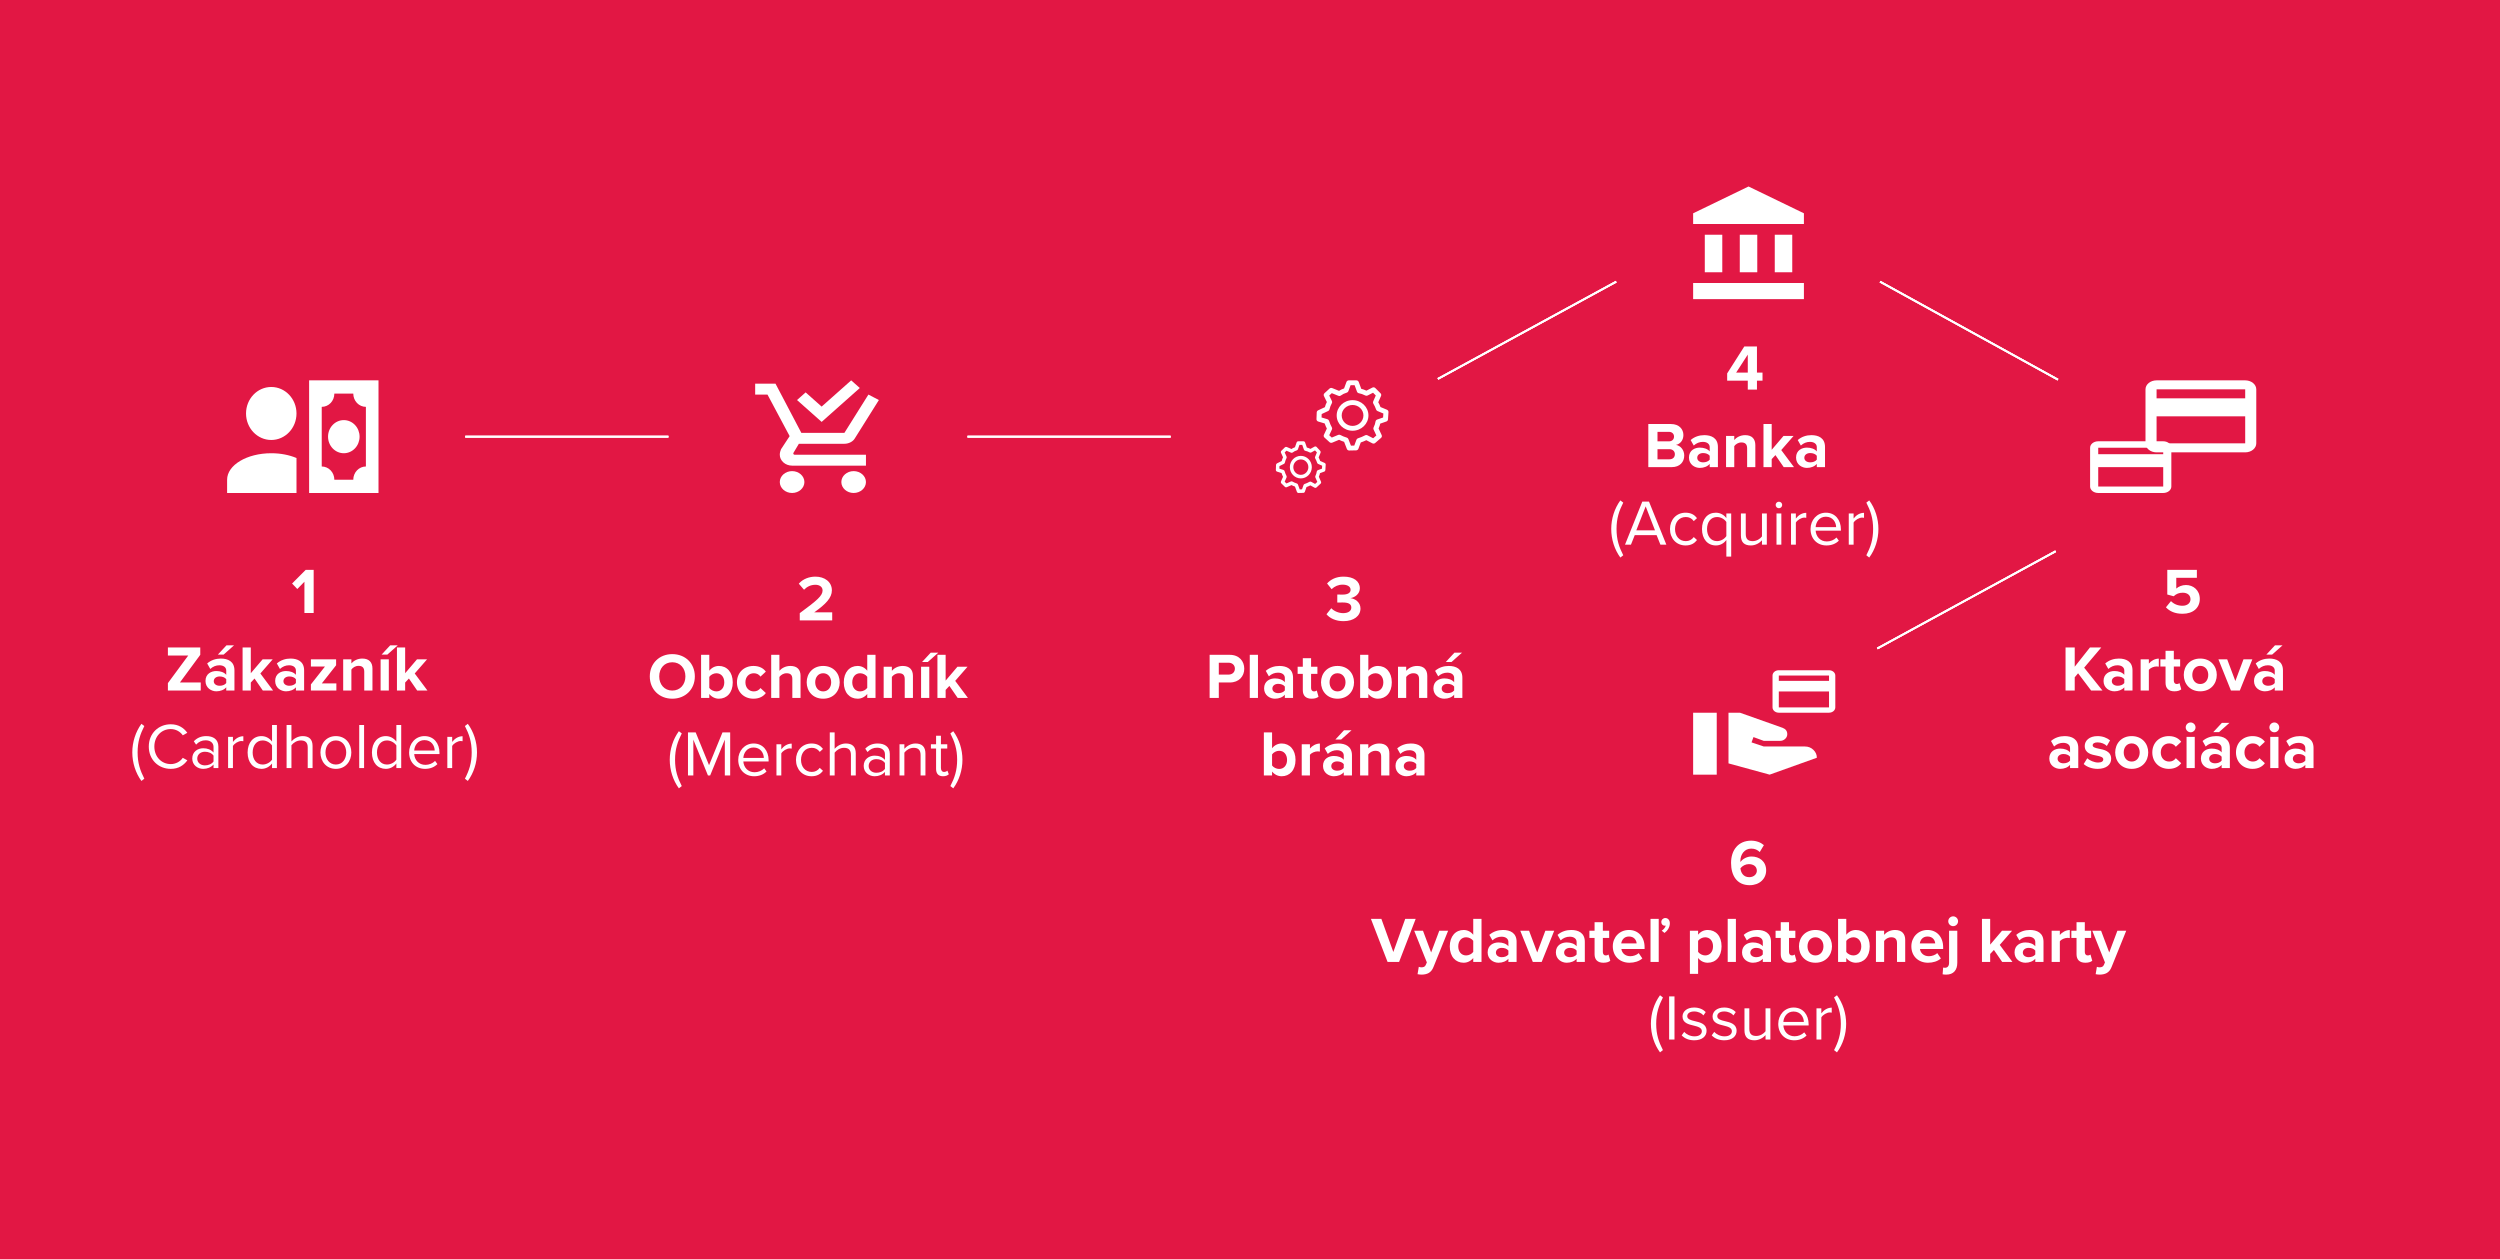 <svg width="1354" height="682" viewBox="0 0 1354 682" fill="none" xmlns="http://www.w3.org/2000/svg">
<rect width="1354" height="682" fill="#F5F5F5"/>
<rect width="1354" height="682" fill="#E21744"/>
<path d="M169.88 332V308.655H165.54L158.19 316.04L161.025 319.015L164.875 315.06V332H169.88ZM108.713 374V369.625H97.443L108.468 354.645V350.655H90.933V355.03H101.958L90.933 369.975V374H108.713ZM126.766 349.5H122.671L117.981 354.54H121.096L126.766 349.5ZM126.976 374V363.08C126.976 358.215 123.441 356.675 119.591 356.675C116.931 356.675 114.271 357.515 112.206 359.335L113.886 362.31C115.321 360.98 117.001 360.315 118.821 360.315C121.061 360.315 122.531 361.435 122.531 363.15V365.495C121.411 364.13 119.416 363.43 117.176 363.43C114.481 363.43 111.296 364.865 111.296 368.82C111.296 372.6 114.481 374.42 117.176 374.42C119.381 374.42 121.376 373.615 122.531 372.25V374H126.976ZM122.531 369.94C121.796 370.92 120.396 371.41 118.961 371.41C117.211 371.41 115.776 370.5 115.776 368.925C115.776 367.315 117.211 366.37 118.961 366.37C120.396 366.37 121.796 366.86 122.531 367.84V369.94ZM147.905 374L141.01 364.76L147.695 357.095H142.235L135.83 364.62V350.655H131.385V374H135.83V369.66L137.86 367.49L142.34 374H147.905ZM164.71 374V363.08C164.71 358.215 161.175 356.675 157.325 356.675C154.665 356.675 152.005 357.515 149.94 359.335L151.62 362.31C153.055 360.98 154.735 360.315 156.555 360.315C158.795 360.315 160.265 361.435 160.265 363.15V365.495C159.145 364.13 157.15 363.43 154.91 363.43C152.215 363.43 149.03 364.865 149.03 368.82C149.03 372.6 152.215 374.42 154.91 374.42C157.115 374.42 159.11 373.615 160.265 372.25V374H164.71ZM160.265 369.94C159.53 370.92 158.13 371.41 156.695 371.41C154.945 371.41 153.51 370.5 153.51 368.925C153.51 367.315 154.945 366.37 156.695 366.37C158.13 366.37 159.53 366.86 160.265 367.84V369.94ZM182.174 374V370.115H174.299L182.034 360.315V357.095H168.384V360.98H176.014L168.384 370.675V374H182.174ZM201.722 374V362.065C201.722 358.775 199.937 356.675 196.227 356.675C193.462 356.675 191.397 358.005 190.312 359.3V357.095H185.867V374H190.312V362.625C191.047 361.61 192.412 360.63 194.162 360.63C196.052 360.63 197.277 361.435 197.277 363.78V374H201.722ZM215.446 349.5H211.351L206.661 354.54H209.776L215.446 349.5ZM210.581 374V357.095H206.136V374H210.581ZM231.508 374L224.613 364.76L231.298 357.095H225.838L219.433 364.62V350.655H214.988V374H219.433V369.66L221.463 367.49L225.943 374H231.508ZM78.167 421.74C75.927 417.33 74.527 413.305 74.527 407.495C74.527 401.65 75.927 397.66 78.167 393.215L76.592 392.025C73.442 396.365 71.657 401.86 71.657 407.495C71.657 413.13 73.442 418.66 76.592 422.965L78.167 421.74ZM92.484 416.42C96.719 416.42 99.519 414.46 101.479 411.8L98.994 410.435C97.664 412.43 95.249 413.83 92.484 413.83C87.479 413.83 83.594 409.875 83.594 404.345C83.594 398.78 87.479 394.86 92.484 394.86C95.249 394.86 97.664 396.295 98.994 398.255L101.444 396.89C99.589 394.265 96.719 392.27 92.484 392.27C85.869 392.27 80.584 397.17 80.584 404.345C80.584 411.52 85.869 416.42 92.484 416.42ZM118.271 416V404.38C118.271 400.285 115.296 398.675 111.726 398.675C108.961 398.675 106.791 399.585 104.971 401.475L106.196 403.295C107.701 401.685 109.346 400.95 111.376 400.95C113.826 400.95 115.646 402.245 115.646 404.52V407.565C114.281 405.99 112.356 405.255 110.046 405.255C107.176 405.255 104.131 407.04 104.131 410.82C104.131 414.495 107.176 416.42 110.046 416.42C112.321 416.42 114.246 415.615 115.646 414.075V416H118.271ZM115.646 412.43C114.631 413.83 112.846 414.53 110.991 414.53C108.541 414.53 106.826 412.99 106.826 410.855C106.826 408.685 108.541 407.145 110.991 407.145C112.846 407.145 114.631 407.845 115.646 409.245V412.43ZM126.158 416V404.03C126.928 402.665 129.133 401.335 130.743 401.335C131.163 401.335 131.478 401.37 131.793 401.44V398.745C129.483 398.745 127.523 400.04 126.158 401.825V399.095H123.533V416H126.158ZM149.961 416V392.655H147.336V401.65C145.971 399.795 143.906 398.675 141.631 398.675C137.186 398.675 134.106 402.175 134.106 407.565C134.106 413.06 137.221 416.42 141.631 416.42C144.011 416.42 146.076 415.195 147.336 413.48V416H149.961ZM147.336 411.415C146.391 412.885 144.361 414.075 142.261 414.075C138.866 414.075 136.836 411.31 136.836 407.565C136.836 403.82 138.866 401.02 142.261 401.02C144.361 401.02 146.391 402.28 147.336 403.75V411.415ZM169.288 416V404.065C169.288 400.39 167.433 398.675 163.898 398.675C161.343 398.675 159.033 400.145 157.843 401.545V392.655H155.218V416H157.843V403.645C158.858 402.28 160.818 401.02 162.848 401.02C165.123 401.02 166.663 401.895 166.663 404.87V416H169.288ZM181.914 416.42C187.059 416.42 190.279 412.43 190.279 407.53C190.279 402.63 187.059 398.675 181.914 398.675C176.769 398.675 173.549 402.63 173.549 407.53C173.549 412.43 176.769 416.42 181.914 416.42ZM181.914 414.075C178.309 414.075 176.279 410.995 176.279 407.53C176.279 404.1 178.309 401.02 181.914 401.02C185.519 401.02 187.514 404.1 187.514 407.53C187.514 410.995 185.519 414.075 181.914 414.075ZM197.184 416V392.655H194.559V416H197.184ZM217.295 416V392.655H214.67V401.65C213.305 399.795 211.24 398.675 208.965 398.675C204.52 398.675 201.44 402.175 201.44 407.565C201.44 413.06 204.555 416.42 208.965 416.42C211.345 416.42 213.41 415.195 214.67 413.48V416H217.295ZM214.67 411.415C213.725 412.885 211.695 414.075 209.595 414.075C206.2 414.075 204.17 411.31 204.17 407.565C204.17 403.82 206.2 401.02 209.595 401.02C211.695 401.02 213.725 402.28 214.67 403.75V411.415ZM221.572 407.53C221.572 412.815 225.177 416.42 230.182 416.42C232.947 416.42 235.222 415.51 236.902 413.83L235.642 412.115C234.312 413.48 232.352 414.25 230.427 414.25C226.787 414.25 224.547 411.59 224.337 408.405H238.022V407.74C238.022 402.665 235.012 398.675 229.902 398.675C225.072 398.675 221.572 402.63 221.572 407.53ZM229.867 400.845C233.717 400.845 235.397 403.96 235.432 406.48H224.337C224.477 403.89 226.262 400.845 229.867 400.845ZM244.898 416V404.03C245.668 402.665 247.873 401.335 249.483 401.335C249.903 401.335 250.218 401.37 250.533 401.44V398.745C248.223 398.745 246.263 400.04 244.898 401.825V399.095H242.273V416H244.898ZM255.471 407.495C255.471 413.305 254.071 417.33 251.796 421.74L253.371 422.965C256.556 418.66 258.341 413.13 258.341 407.495C258.341 401.86 256.556 396.365 253.371 392.025L251.796 393.215C254.071 397.66 255.471 401.65 255.471 407.495Z" fill="white"/>
<path d="M450.722 336V331.625H440.992C447.257 327.215 450.547 323.75 450.547 319.76C450.547 315.105 446.592 312.305 441.622 312.305C438.367 312.305 434.902 313.495 432.627 316.12L435.462 319.41C437.037 317.765 439.067 316.715 441.692 316.715C443.652 316.715 445.507 317.73 445.507 319.76C445.507 322.63 442.707 325.045 433.152 332.08V336H450.722ZM351.93 366.345C351.93 373.38 357.075 378.42 364.11 378.42C371.18 378.42 376.325 373.38 376.325 366.345C376.325 359.31 371.18 354.27 364.11 354.27C357.075 354.27 351.93 359.31 351.93 366.345ZM371.215 366.345C371.215 370.685 368.415 374.01 364.11 374.01C359.805 374.01 357.04 370.685 357.04 366.345C357.04 361.97 359.805 358.68 364.11 358.68C368.415 358.68 371.215 361.97 371.215 366.345ZM384.153 378V375.865C385.483 377.51 387.338 378.42 389.368 378.42C393.638 378.42 396.858 375.2 396.858 369.565C396.858 364.035 393.673 360.675 389.368 360.675C387.373 360.675 385.483 361.55 384.153 363.265V354.655H379.708V378H384.153ZM384.153 366.59C384.888 365.47 386.533 364.63 387.968 364.63C390.558 364.63 392.273 366.625 392.273 369.565C392.273 372.505 390.558 374.465 387.968 374.465C386.533 374.465 384.888 373.66 384.153 372.575V366.59ZM399.131 369.53C399.131 374.745 402.876 378.42 408.091 378.42C411.556 378.42 413.656 376.915 414.776 375.34L411.871 372.645C411.066 373.765 409.841 374.465 408.301 374.465C405.606 374.465 403.716 372.47 403.716 369.53C403.716 366.59 405.606 364.63 408.301 364.63C409.841 364.63 411.066 365.295 411.871 366.45L414.776 363.755C413.656 362.18 411.556 360.675 408.091 360.675C402.876 360.675 399.131 364.35 399.131 369.53ZM433.572 378V365.995C433.572 362.705 431.787 360.675 428.077 360.675C425.312 360.675 423.212 362.005 422.127 363.3V354.655H417.682V378H422.127V366.625C422.897 365.61 424.262 364.63 425.977 364.63C427.902 364.63 429.127 365.365 429.127 367.71V378H433.572ZM445.824 378.42C451.424 378.42 454.784 374.36 454.784 369.53C454.784 364.735 451.424 360.675 445.824 360.675C440.259 360.675 436.899 364.735 436.899 369.53C436.899 374.36 440.259 378.42 445.824 378.42ZM445.824 374.465C443.059 374.465 441.519 372.19 441.519 369.53C441.519 366.905 443.059 364.63 445.824 364.63C448.589 364.63 450.164 366.905 450.164 369.53C450.164 372.19 448.589 374.465 445.824 374.465ZM474.182 378V354.655H469.702V363.265C468.372 361.55 466.482 360.675 464.487 360.675C460.182 360.675 456.997 364.035 456.997 369.565C456.997 375.2 460.217 378.42 464.487 378.42C466.517 378.42 468.372 377.51 469.702 375.865V378H474.182ZM469.702 372.54C468.932 373.66 467.357 374.465 465.852 374.465C463.332 374.465 461.582 372.47 461.582 369.565C461.582 366.625 463.332 364.63 465.852 364.63C467.357 364.63 468.932 365.435 469.702 366.555V372.54ZM494.445 378V366.065C494.445 362.775 492.66 360.675 488.95 360.675C486.185 360.675 484.12 362.005 483.035 363.3V361.095H478.59V378H483.035V366.625C483.77 365.61 485.135 364.63 486.885 364.63C488.775 364.63 490 365.435 490 367.78V378H494.445ZM508.168 353.5H504.073L499.383 358.54H502.498L508.168 353.5ZM503.303 378V361.095H498.858V378H503.303ZM524.231 378L517.336 368.76L524.021 361.095H518.561L512.156 368.62V354.655H507.711V378H512.156V373.66L514.186 371.49L518.666 378H524.231ZM369.249 425.74C367.009 421.33 365.609 417.305 365.609 411.495C365.609 405.65 367.009 401.66 369.249 397.215L367.674 396.025C364.524 400.365 362.739 405.86 362.739 411.495C362.739 417.13 364.524 422.66 367.674 426.965L369.249 425.74ZM395.466 420V396.655H391.301L384.021 414.435L376.776 396.655H372.611V420H375.516V400.575L383.426 420H384.616L392.561 400.575V420H395.466ZM399.827 411.53C399.827 416.815 403.432 420.42 408.437 420.42C411.202 420.42 413.477 419.51 415.157 417.83L413.897 416.115C412.567 417.48 410.607 418.25 408.682 418.25C405.042 418.25 402.802 415.59 402.592 412.405H416.277V411.74C416.277 406.665 413.267 402.675 408.157 402.675C403.327 402.675 399.827 406.63 399.827 411.53ZM408.122 404.845C411.972 404.845 413.652 407.96 413.687 410.48H402.592C402.732 407.89 404.517 404.845 408.122 404.845ZM423.153 420V408.03C423.923 406.665 426.128 405.335 427.738 405.335C428.158 405.335 428.473 405.37 428.788 405.44V402.745C426.478 402.745 424.518 404.04 423.153 405.825V403.095H420.528V420H423.153ZM431.101 411.53C431.101 416.57 434.496 420.42 439.536 420.42C442.616 420.42 444.436 419.16 445.731 417.48L443.981 415.87C442.861 417.375 441.426 418.075 439.676 418.075C436.071 418.075 433.831 415.275 433.831 411.53C433.831 407.785 436.071 405.02 439.676 405.02C441.426 405.02 442.861 405.685 443.981 407.225L445.731 405.615C444.436 403.935 442.616 402.675 439.536 402.675C434.496 402.675 431.101 406.525 431.101 411.53ZM463.48 420V408.065C463.48 404.39 461.625 402.675 458.09 402.675C455.535 402.675 453.225 404.145 452.035 405.545V396.655H449.41V420H452.035V407.645C453.05 406.28 455.01 405.02 457.04 405.02C459.315 405.02 460.855 405.895 460.855 408.87V420H463.48ZM481.917 420V408.38C481.917 404.285 478.942 402.675 475.372 402.675C472.607 402.675 470.437 403.585 468.617 405.475L469.842 407.295C471.347 405.685 472.992 404.95 475.022 404.95C477.472 404.95 479.292 406.245 479.292 408.52V411.565C477.927 409.99 476.002 409.255 473.692 409.255C470.822 409.255 467.777 411.04 467.777 414.82C467.777 418.495 470.822 420.42 473.692 420.42C475.967 420.42 477.892 419.615 479.292 418.075V420H481.917ZM479.292 416.43C478.277 417.83 476.492 418.53 474.637 418.53C472.187 418.53 470.472 416.99 470.472 414.855C470.472 412.685 472.187 411.145 474.637 411.145C476.492 411.145 478.277 411.845 479.292 413.245V416.43ZM501.214 420V408.135C501.214 404.46 499.359 402.675 495.824 402.675C493.304 402.675 490.994 404.145 489.804 405.545V403.095H487.179V420H489.804V407.645C490.784 406.28 492.744 405.02 494.809 405.02C497.084 405.02 498.589 405.965 498.589 408.94V420H501.214ZM510.726 420.42C512.266 420.42 513.211 419.965 513.876 419.335L513.106 417.375C512.756 417.76 512.056 418.075 511.321 418.075C510.166 418.075 509.606 417.165 509.606 415.905V405.405H513.036V403.095H509.606V398.475H506.981V403.095H504.181V405.405H506.981V416.465C506.981 418.985 508.241 420.42 510.726 420.42ZM518.389 411.495C518.389 417.305 516.989 421.33 514.714 425.74L516.289 426.965C519.474 422.66 521.259 417.13 521.259 411.495C521.259 405.86 519.474 400.365 516.289 396.025L514.714 397.215C516.989 401.66 518.389 405.65 518.389 411.495Z" fill="white"/>
<path d="M718.429 332.675C720.144 334.775 723.329 336.42 727.634 336.42C733.234 336.42 736.839 333.585 736.839 329.56C736.839 326.06 733.759 324.205 731.379 323.96C733.969 323.505 736.489 321.58 736.489 318.64C736.489 314.755 733.129 312.305 727.669 312.305C723.574 312.305 720.634 313.88 718.744 316.015L721.194 319.095C722.839 317.52 724.869 316.645 727.144 316.645C729.594 316.645 731.484 317.59 731.484 319.445C731.484 321.195 729.769 322.035 727.179 322.035C726.269 322.035 724.694 322.035 724.274 322V326.34C724.624 326.305 726.199 326.305 727.179 326.305C730.434 326.305 731.869 327.18 731.869 329.07C731.869 330.855 730.294 332.08 727.459 332.08C725.184 332.08 722.629 331.1 721.019 329.42L718.429 332.675ZM660.102 378V369.635H666.052C671.092 369.635 673.892 366.24 673.892 362.18C673.892 358.085 671.127 354.655 666.052 354.655H655.132V378H660.102ZM668.817 362.145C668.817 364.105 667.347 365.365 665.387 365.365H660.102V358.925H665.387C667.347 358.925 668.817 360.22 668.817 362.145ZM681.313 378V354.655H676.868V378H681.313ZM700.315 378V367.08C700.315 362.215 696.78 360.675 692.93 360.675C690.27 360.675 687.61 361.515 685.545 363.335L687.225 366.31C688.66 364.98 690.34 364.315 692.16 364.315C694.4 364.315 695.87 365.435 695.87 367.15V369.495C694.75 368.13 692.755 367.43 690.515 367.43C687.82 367.43 684.635 368.865 684.635 372.82C684.635 376.6 687.82 378.42 690.515 378.42C692.72 378.42 694.715 377.615 695.87 376.25V378H700.315ZM695.87 373.94C695.135 374.92 693.735 375.41 692.3 375.41C690.55 375.41 689.115 374.5 689.115 372.925C689.115 371.315 690.55 370.37 692.3 370.37C693.735 370.37 695.135 370.86 695.87 371.84V373.94ZM710.394 378.42C712.249 378.42 713.439 377.93 714.104 377.335L713.159 373.975C712.914 374.22 712.284 374.465 711.619 374.465C710.639 374.465 710.079 373.66 710.079 372.61V364.98H713.509V361.095H710.079V356.475H705.599V361.095H702.799V364.98H705.599V373.8C705.599 376.81 707.279 378.42 710.394 378.42ZM724.39 378.42C729.99 378.42 733.35 374.36 733.35 369.53C733.35 364.735 729.99 360.675 724.39 360.675C718.825 360.675 715.465 364.735 715.465 369.53C715.465 374.36 718.825 378.42 724.39 378.42ZM724.39 374.465C721.625 374.465 720.085 372.19 720.085 369.53C720.085 366.905 721.625 364.63 724.39 364.63C727.155 364.63 728.73 366.905 728.73 369.53C728.73 372.19 727.155 374.465 724.39 374.465ZM741.093 378V375.865C742.423 377.51 744.278 378.42 746.308 378.42C750.578 378.42 753.798 375.2 753.798 369.565C753.798 364.035 750.613 360.675 746.308 360.675C744.313 360.675 742.423 361.55 741.093 363.265V354.655H736.648V378H741.093ZM741.093 366.59C741.828 365.47 743.473 364.63 744.908 364.63C747.498 364.63 749.213 366.625 749.213 369.565C749.213 372.505 747.498 374.465 744.908 374.465C743.473 374.465 741.828 373.66 741.093 372.575V366.59ZM773.011 378V366.065C773.011 362.775 771.226 360.675 767.516 360.675C764.751 360.675 762.686 362.005 761.601 363.3V361.095H757.156V378H761.601V366.625C762.336 365.61 763.701 364.63 765.451 364.63C767.341 364.63 768.566 365.435 768.566 367.78V378H773.011ZM791.809 353.5H787.714L783.024 358.54H786.139L791.809 353.5ZM792.019 378V367.08C792.019 362.215 788.484 360.675 784.634 360.675C781.974 360.675 779.314 361.515 777.249 363.335L778.929 366.31C780.364 364.98 782.044 364.315 783.864 364.315C786.104 364.315 787.574 365.435 787.574 367.15V369.495C786.454 368.13 784.459 367.43 782.219 367.43C779.524 367.43 776.339 368.865 776.339 372.82C776.339 376.6 779.524 378.42 782.219 378.42C784.424 378.42 786.419 377.615 787.574 376.25V378H792.019ZM787.574 373.94C786.839 374.92 785.439 375.41 784.004 375.41C782.254 375.41 780.819 374.5 780.819 372.925C780.819 371.315 782.254 370.37 784.004 370.37C785.439 370.37 786.839 370.86 787.574 371.84V373.94ZM688.952 420V417.865C690.282 419.51 692.137 420.42 694.167 420.42C698.437 420.42 701.657 417.2 701.657 411.565C701.657 406.035 698.472 402.675 694.167 402.675C692.172 402.675 690.282 403.55 688.952 405.265V396.655H684.507V420H688.952ZM688.952 408.59C689.687 407.47 691.332 406.63 692.767 406.63C695.357 406.63 697.072 408.625 697.072 411.565C697.072 414.505 695.357 416.465 692.767 416.465C691.332 416.465 689.687 415.66 688.952 414.575V408.59ZM709.46 420V408.835C710.195 407.75 712.155 406.945 713.625 406.945C714.115 406.945 714.535 406.98 714.85 407.05V402.71C712.75 402.71 710.65 403.9 709.46 405.405V403.095H705.015V420H709.46ZM732.012 395.5H727.917L723.227 400.54H726.342L732.012 395.5ZM732.222 420V409.08C732.222 404.215 728.687 402.675 724.837 402.675C722.177 402.675 719.517 403.515 717.452 405.335L719.132 408.31C720.567 406.98 722.247 406.315 724.067 406.315C726.307 406.315 727.777 407.435 727.777 409.15V411.495C726.657 410.13 724.662 409.43 722.422 409.43C719.727 409.43 716.542 410.865 716.542 414.82C716.542 418.6 719.727 420.42 722.422 420.42C724.627 420.42 726.622 419.615 727.777 418.25V420H732.222ZM727.777 415.94C727.042 416.92 725.642 417.41 724.207 417.41C722.457 417.41 721.022 416.5 721.022 414.925C721.022 413.315 722.457 412.37 724.207 412.37C725.642 412.37 727.042 412.86 727.777 413.84V415.94ZM752.486 420V408.065C752.486 404.775 750.701 402.675 746.991 402.675C744.226 402.675 742.161 404.005 741.076 405.3V403.095H736.631V420H741.076V408.625C741.811 407.61 743.176 406.63 744.926 406.63C746.816 406.63 748.041 407.435 748.041 409.78V420H752.486ZM771.494 420V409.08C771.494 404.215 767.959 402.675 764.109 402.675C761.449 402.675 758.789 403.515 756.724 405.335L758.404 408.31C759.839 406.98 761.519 406.315 763.339 406.315C765.579 406.315 767.049 407.435 767.049 409.15V411.495C765.929 410.13 763.934 409.43 761.694 409.43C758.999 409.43 755.814 410.865 755.814 414.82C755.814 418.6 758.999 420.42 761.694 420.42C763.899 420.42 765.894 419.615 767.049 418.25V420H771.494ZM767.049 415.94C766.314 416.92 764.914 417.41 763.479 417.41C761.729 417.41 760.294 416.5 760.294 414.925C760.294 413.315 761.729 412.37 763.479 412.37C764.914 412.37 766.314 412.86 767.049 413.84V415.94Z" fill="white"/>
<path d="M951.568 211V206.17H954.578V201.795H951.568V187.655H944.708L935.433 202.25V206.17H946.598V211H951.568ZM946.598 201.795H940.298L946.598 192.065V201.795ZM905.395 253C909.84 253 912.185 250.2 912.185 246.7C912.185 243.76 910.19 241.345 907.705 240.96C909.91 240.505 911.73 238.545 911.73 235.605C911.73 232.49 909.455 229.655 905.01 229.655H892.725V253H905.395ZM897.695 233.89H903.925C905.605 233.89 906.655 235.01 906.655 236.445C906.655 237.95 905.605 239.035 903.925 239.035H897.695V233.89ZM897.695 243.27H904.1C906.06 243.27 907.11 244.53 907.11 246C907.11 247.68 905.99 248.765 904.1 248.765H897.695V243.27ZM930.423 253V242.08C930.423 237.215 926.888 235.675 923.038 235.675C920.378 235.675 917.718 236.515 915.653 238.335L917.333 241.31C918.768 239.98 920.448 239.315 922.268 239.315C924.508 239.315 925.978 240.435 925.978 242.15V244.495C924.858 243.13 922.863 242.43 920.623 242.43C917.928 242.43 914.743 243.865 914.743 247.82C914.743 251.6 917.928 253.42 920.623 253.42C922.828 253.42 924.823 252.615 925.978 251.25V253H930.423ZM925.978 248.94C925.243 249.92 923.843 250.41 922.408 250.41C920.658 250.41 919.223 249.5 919.223 247.925C919.223 246.315 920.658 245.37 922.408 245.37C923.843 245.37 925.243 245.86 925.978 246.84V248.94ZM950.687 253V241.065C950.687 237.775 948.902 235.675 945.192 235.675C942.427 235.675 940.362 237.005 939.277 238.3V236.095H934.832V253H939.277V241.625C940.012 240.61 941.377 239.63 943.127 239.63C945.017 239.63 946.242 240.435 946.242 242.78V253H950.687ZM971.621 253L964.726 243.76L971.411 236.095H965.951L959.546 243.62V229.655H955.101V253H959.546V248.66L961.576 246.49L966.056 253H971.621ZM988.426 253V242.08C988.426 237.215 984.891 235.675 981.041 235.675C978.381 235.675 975.721 236.515 973.656 238.335L975.336 241.31C976.771 239.98 978.451 239.315 980.271 239.315C982.511 239.315 983.981 240.435 983.981 242.15V244.495C982.861 243.13 980.866 242.43 978.626 242.43C975.931 242.43 972.746 243.865 972.746 247.82C972.746 251.6 975.931 253.42 978.626 253.42C980.831 253.42 982.826 252.615 983.981 251.25V253H988.426ZM983.981 248.94C983.246 249.92 981.846 250.41 980.411 250.41C978.661 250.41 977.226 249.5 977.226 247.925C977.226 246.315 978.661 245.37 980.411 245.37C981.846 245.37 983.246 245.86 983.981 246.84V248.94ZM879.154 300.74C876.914 296.33 875.514 292.305 875.514 286.495C875.514 280.65 876.914 276.66 879.154 272.215L877.579 271.025C874.429 275.365 872.644 280.86 872.644 286.495C872.644 292.13 874.429 297.66 877.579 301.965L879.154 300.74ZM902.5 295L893.085 271.655H889.48L880.1 295H883.32L885.385 289.82H897.215L899.28 295H902.5ZM896.34 287.23H886.225L891.3 274.245L896.34 287.23ZM904.467 286.53C904.467 291.57 907.862 295.42 912.902 295.42C915.982 295.42 917.802 294.16 919.097 292.48L917.347 290.87C916.227 292.375 914.792 293.075 913.042 293.075C909.437 293.075 907.197 290.275 907.197 286.53C907.197 282.785 909.437 280.02 913.042 280.02C914.792 280.02 916.227 280.685 917.347 282.225L919.097 280.615C917.802 278.935 915.982 277.675 912.902 277.675C907.862 277.675 904.467 281.525 904.467 286.53ZM937.616 278.095H934.991V280.615C933.766 278.9 931.701 277.675 929.321 277.675C924.876 277.675 921.796 281.035 921.796 286.53C921.796 291.99 924.876 295.42 929.321 295.42C931.596 295.42 933.626 294.335 934.991 292.445V301.44H937.616V278.095ZM934.991 290.345C934.081 291.815 932.051 293.075 929.951 293.075C926.556 293.075 924.526 290.275 924.526 286.53C924.526 282.785 926.556 280.02 929.951 280.02C932.051 280.02 934.081 281.245 934.991 282.715V290.345ZM956.909 295V278.095H954.284V290.52C953.304 291.885 951.344 293.075 949.279 293.075C947.004 293.075 945.499 292.2 945.499 289.225V278.095H942.874V290.03C942.874 293.705 944.729 295.42 948.264 295.42C950.784 295.42 952.989 294.09 954.284 292.62V295H956.909ZM963.446 275.26C964.426 275.26 965.231 274.455 965.231 273.475C965.231 272.495 964.426 271.725 963.446 271.725C962.501 271.725 961.696 272.495 961.696 273.475C961.696 274.455 962.501 275.26 963.446 275.26ZM964.776 295V278.095H962.151V295H964.776ZM972.638 295V283.03C973.408 281.665 975.613 280.335 977.223 280.335C977.643 280.335 977.958 280.37 978.273 280.44V277.745C975.963 277.745 974.003 279.04 972.638 280.825V278.095H970.013V295H972.638ZM980.585 286.53C980.585 291.815 984.19 295.42 989.195 295.42C991.96 295.42 994.235 294.51 995.915 292.83L994.655 291.115C993.325 292.48 991.365 293.25 989.44 293.25C985.8 293.25 983.56 290.59 983.35 287.405H997.035V286.74C997.035 281.665 994.025 277.675 988.915 277.675C984.085 277.675 980.585 281.63 980.585 286.53ZM988.88 279.845C992.73 279.845 994.41 282.96 994.445 285.48H983.35C983.49 282.89 985.275 279.845 988.88 279.845ZM1003.91 295V283.03C1004.68 281.665 1006.89 280.335 1008.5 280.335C1008.92 280.335 1009.23 280.37 1009.55 280.44V277.745C1007.24 277.745 1005.28 279.04 1003.91 280.825V278.095H1001.29V295H1003.91ZM1014.48 286.495C1014.48 292.305 1013.08 296.33 1010.81 300.74L1012.38 301.965C1015.57 297.66 1017.35 292.13 1017.35 286.495C1017.35 280.86 1015.57 275.365 1012.38 271.025L1010.81 272.215C1013.08 276.66 1014.48 280.65 1014.48 286.495Z" fill="white"/>
<path d="M1173.07 328.92C1175.06 331.09 1178 332.42 1182.06 332.42C1187.7 332.42 1191.41 329.305 1191.41 324.37C1191.41 319.645 1187.87 316.845 1183.92 316.845C1181.78 316.845 1179.89 317.685 1178.67 318.77V312.925H1189.83V308.655H1173.8V321.99L1177.27 322.935C1178.67 321.605 1180.24 321.01 1182.17 321.01C1184.83 321.01 1186.37 322.445 1186.37 324.58C1186.37 326.505 1184.79 328.08 1182.03 328.08C1179.58 328.08 1177.41 327.205 1175.8 325.56L1173.07 328.92ZM1138.69 374L1128.78 361.61L1138.06 350.655H1131.93L1123.67 361.085V350.655H1118.7V374H1123.67V366.825L1125.49 364.655L1132.56 374H1138.69ZM1154.96 374V363.08C1154.96 358.215 1151.43 356.675 1147.58 356.675C1144.92 356.675 1142.26 357.515 1140.19 359.335L1141.87 362.31C1143.31 360.98 1144.99 360.315 1146.81 360.315C1149.05 360.315 1150.52 361.435 1150.52 363.15V365.495C1149.4 364.13 1147.4 363.43 1145.16 363.43C1142.47 363.43 1139.28 364.865 1139.28 368.82C1139.28 372.6 1142.47 374.42 1145.16 374.42C1147.37 374.42 1149.36 373.615 1150.52 372.25V374H1154.96ZM1150.52 369.94C1149.78 370.92 1148.38 371.41 1146.95 371.41C1145.2 371.41 1143.76 370.5 1143.76 368.925C1143.76 367.315 1145.2 366.37 1146.95 366.37C1148.38 366.37 1149.78 366.86 1150.52 367.84V369.94ZM1163.82 374V362.835C1164.55 361.75 1166.51 360.945 1167.98 360.945C1168.47 360.945 1168.89 360.98 1169.21 361.05V356.71C1167.11 356.71 1165.01 357.9 1163.82 359.405V357.095H1159.37V374H1163.82ZM1177.66 374.42C1179.51 374.42 1180.7 373.93 1181.37 373.335L1180.42 369.975C1180.18 370.22 1179.55 370.465 1178.88 370.465C1177.9 370.465 1177.34 369.66 1177.34 368.61V360.98H1180.77V357.095H1177.34V352.475H1172.86V357.095H1170.06V360.98H1172.86V369.8C1172.86 372.81 1174.54 374.42 1177.66 374.42ZM1191.65 374.42C1197.25 374.42 1200.61 370.36 1200.61 365.53C1200.61 360.735 1197.25 356.675 1191.65 356.675C1186.09 356.675 1182.73 360.735 1182.73 365.53C1182.73 370.36 1186.09 374.42 1191.65 374.42ZM1191.65 370.465C1188.89 370.465 1187.35 368.19 1187.35 365.53C1187.35 362.905 1188.89 360.63 1191.65 360.63C1194.42 360.63 1195.99 362.905 1195.99 365.53C1195.99 368.19 1194.42 370.465 1191.65 370.465ZM1213.08 374L1219.87 357.095H1215.07L1210.66 368.855L1206.25 357.095H1201.49L1208.28 374H1213.08ZM1236.24 349.5H1232.14L1227.45 354.54H1230.57L1236.24 349.5ZM1236.45 374V363.08C1236.45 358.215 1232.91 356.675 1229.06 356.675C1226.4 356.675 1223.74 357.515 1221.68 359.335L1223.36 362.31C1224.79 360.98 1226.47 360.315 1228.29 360.315C1230.53 360.315 1232 361.435 1232 363.15V365.495C1230.88 364.13 1228.89 363.43 1226.65 363.43C1223.95 363.43 1220.77 364.865 1220.77 368.82C1220.77 372.6 1223.95 374.42 1226.65 374.42C1228.85 374.42 1230.85 373.615 1232 372.25V374H1236.45ZM1232 369.94C1231.27 370.92 1229.87 371.41 1228.43 371.41C1226.68 371.41 1225.25 370.5 1225.25 368.925C1225.25 367.315 1226.68 366.37 1228.43 366.37C1229.87 366.37 1231.27 366.86 1232 367.84V369.94ZM1125.59 416V405.08C1125.59 400.215 1122.05 398.675 1118.2 398.675C1115.54 398.675 1112.88 399.515 1110.82 401.335L1112.5 404.31C1113.93 402.98 1115.61 402.315 1117.43 402.315C1119.67 402.315 1121.14 403.435 1121.14 405.15V407.495C1120.02 406.13 1118.03 405.43 1115.79 405.43C1113.09 405.43 1109.91 406.865 1109.91 410.82C1109.91 414.6 1113.09 416.42 1115.79 416.42C1117.99 416.42 1119.99 415.615 1121.14 414.25V416H1125.59ZM1121.14 411.94C1120.41 412.92 1119.01 413.41 1117.57 413.41C1115.82 413.41 1114.39 412.5 1114.39 410.925C1114.39 409.315 1115.82 408.37 1117.57 408.37C1119.01 408.37 1120.41 408.86 1121.14 409.84V411.94ZM1128.53 413.795C1130.31 415.44 1133.15 416.42 1136.09 416.42C1140.78 416.42 1143.4 414.11 1143.4 410.995C1143.4 406.795 1139.52 406.025 1136.61 405.465C1134.72 405.08 1133.39 404.695 1133.39 403.645C1133.39 402.665 1134.44 402.07 1136.05 402.07C1138.12 402.07 1140.04 402.945 1141.06 404.03L1142.81 400.985C1141.16 399.655 1138.89 398.675 1136.02 398.675C1131.57 398.675 1129.09 401.16 1129.09 403.995C1129.09 408.02 1132.83 408.72 1135.74 409.28C1137.66 409.665 1139.13 410.085 1139.13 411.275C1139.13 412.325 1138.22 412.99 1136.3 412.99C1134.2 412.99 1131.68 411.835 1130.45 410.68L1128.53 413.795ZM1154.52 416.42C1160.12 416.42 1163.48 412.36 1163.48 407.53C1163.48 402.735 1160.12 398.675 1154.52 398.675C1148.95 398.675 1145.59 402.735 1145.59 407.53C1145.59 412.36 1148.95 416.42 1154.52 416.42ZM1154.52 412.465C1151.75 412.465 1150.21 410.19 1150.21 407.53C1150.21 404.905 1151.75 402.63 1154.52 402.63C1157.28 402.63 1158.86 404.905 1158.86 407.53C1158.86 410.19 1157.28 412.465 1154.52 412.465ZM1165.69 407.53C1165.69 412.745 1169.43 416.42 1174.65 416.42C1178.11 416.42 1180.21 414.915 1181.33 413.34L1178.43 410.645C1177.62 411.765 1176.4 412.465 1174.86 412.465C1172.16 412.465 1170.27 410.47 1170.27 407.53C1170.27 404.59 1172.16 402.63 1174.86 402.63C1176.4 402.63 1177.62 403.295 1178.43 404.45L1181.33 401.755C1180.21 400.18 1178.11 398.675 1174.65 398.675C1169.43 398.675 1165.69 402.35 1165.69 407.53ZM1186.44 396.61C1187.91 396.61 1189.1 395.42 1189.1 393.95C1189.1 392.48 1187.91 391.29 1186.44 391.29C1185.01 391.29 1183.78 392.48 1183.78 393.95C1183.78 395.42 1185.01 396.61 1186.44 396.61ZM1188.68 416V399.095H1184.24V416H1188.68ZM1207.48 391.5H1203.38L1198.69 396.54H1201.81L1207.48 391.5ZM1207.69 416V405.08C1207.69 400.215 1204.15 398.675 1200.3 398.675C1197.64 398.675 1194.98 399.515 1192.92 401.335L1194.6 404.31C1196.03 402.98 1197.71 402.315 1199.53 402.315C1201.77 402.315 1203.24 403.435 1203.24 405.15V407.495C1202.12 406.13 1200.13 405.43 1197.89 405.43C1195.19 405.43 1192.01 406.865 1192.01 410.82C1192.01 414.6 1195.19 416.42 1197.89 416.42C1200.09 416.42 1202.09 415.615 1203.24 414.25V416H1207.69ZM1203.24 411.94C1202.51 412.92 1201.11 413.41 1199.67 413.41C1197.92 413.41 1196.49 412.5 1196.49 410.925C1196.49 409.315 1197.92 408.37 1199.67 408.37C1201.11 408.37 1202.51 408.86 1203.24 409.84V411.94ZM1211.01 407.53C1211.01 412.745 1214.76 416.42 1219.97 416.42C1223.44 416.42 1225.54 414.915 1226.66 413.34L1223.75 410.645C1222.95 411.765 1221.72 412.465 1220.18 412.465C1217.49 412.465 1215.6 410.47 1215.6 407.53C1215.6 404.59 1217.49 402.63 1220.18 402.63C1221.72 402.63 1222.95 403.295 1223.75 404.45L1226.66 401.755C1225.54 400.18 1223.44 398.675 1219.97 398.675C1214.76 398.675 1211.01 402.35 1211.01 407.53ZM1231.77 396.61C1233.24 396.61 1234.43 395.42 1234.43 393.95C1234.43 392.48 1233.24 391.29 1231.77 391.29C1230.33 391.29 1229.11 392.48 1229.11 393.95C1229.11 395.42 1230.33 396.61 1231.77 396.61ZM1234.01 416V399.095H1229.56V416H1234.01ZM1253.01 416V405.08C1253.01 400.215 1249.47 398.675 1245.62 398.675C1242.96 398.675 1240.3 399.515 1238.24 401.335L1239.92 404.31C1241.35 402.98 1243.03 402.315 1244.85 402.315C1247.09 402.315 1248.56 403.435 1248.56 405.15V407.495C1247.44 406.13 1245.45 405.43 1243.21 405.43C1240.51 405.43 1237.33 406.865 1237.33 410.82C1237.33 414.6 1240.51 416.42 1243.21 416.42C1245.41 416.42 1247.41 415.615 1248.56 414.25V416H1253.01ZM1248.56 411.94C1247.83 412.92 1246.43 413.41 1244.99 413.41C1243.24 413.41 1241.81 412.5 1241.81 410.925C1241.81 409.315 1243.24 408.37 1244.99 408.37C1246.43 408.37 1247.83 408.86 1248.56 409.84V411.94Z" fill="white"/>
<path d="M937.543 467.38C937.543 473.96 940.518 479.42 947.623 479.42C952.943 479.42 956.548 475.955 956.548 471.405C956.548 466.435 952.803 463.88 948.603 463.88C946.048 463.88 943.703 465.28 942.618 466.855C942.583 466.715 942.583 466.54 942.583 466.365C942.583 462.655 944.893 459.61 948.428 459.61C950.493 459.61 951.823 460.275 953.083 461.465L955.323 457.72C953.643 456.285 951.263 455.305 948.428 455.305C941.533 455.305 937.543 460.31 937.543 467.38ZM951.508 471.615C951.508 473.26 950.073 475.08 947.378 475.08C944.088 475.08 942.828 472.49 942.618 470.25C943.738 468.885 945.418 468.01 947.168 468.01C949.443 468.01 951.508 469.095 951.508 471.615ZM757.742 521L766.737 497.655H761.067L754.627 515.61L748.152 497.655H742.482L751.512 521H757.742ZM767.748 527.615C768.308 527.755 769.428 527.86 769.953 527.86C772.858 527.79 775.098 526.95 776.358 523.765L784.303 504.095H779.508L775.098 515.855L770.688 504.095H765.928L772.788 521.245L772.158 522.68C771.738 523.59 770.968 523.905 769.813 523.905C769.393 523.905 768.798 523.8 768.413 523.625L767.748 527.615ZM802.388 521V497.655H797.908V506.265C796.578 504.55 794.688 503.675 792.693 503.675C788.388 503.675 785.203 507.035 785.203 512.565C785.203 518.2 788.423 521.42 792.693 521.42C794.723 521.42 796.578 520.51 797.908 518.865V521H802.388ZM797.908 515.54C797.138 516.66 795.563 517.465 794.058 517.465C791.538 517.465 789.788 515.47 789.788 512.565C789.788 509.625 791.538 507.63 794.058 507.63C795.563 507.63 797.138 508.435 797.908 509.555V515.54ZM821.39 521V510.08C821.39 505.215 817.855 503.675 814.005 503.675C811.345 503.675 808.685 504.515 806.62 506.335L808.3 509.31C809.735 507.98 811.415 507.315 813.235 507.315C815.475 507.315 816.945 508.435 816.945 510.15V512.495C815.825 511.13 813.83 510.43 811.59 510.43C808.895 510.43 805.71 511.865 805.71 515.82C805.71 519.6 808.895 521.42 811.59 521.42C813.795 521.42 815.79 520.615 816.945 519.25V521H821.39ZM816.945 516.94C816.21 517.92 814.81 518.41 813.375 518.41C811.625 518.41 810.19 517.5 810.19 515.925C810.19 514.315 811.625 513.37 813.375 513.37C814.81 513.37 816.21 513.86 816.945 514.84V516.94ZM834.969 521L841.759 504.095H836.964L832.554 515.855L828.144 504.095H823.384L830.174 521H834.969ZM858.339 521V510.08C858.339 505.215 854.804 503.675 850.954 503.675C848.294 503.675 845.634 504.515 843.569 506.335L845.249 509.31C846.684 507.98 848.364 507.315 850.184 507.315C852.424 507.315 853.894 508.435 853.894 510.15V512.495C852.774 511.13 850.779 510.43 848.539 510.43C845.844 510.43 842.659 511.865 842.659 515.82C842.659 519.6 845.844 521.42 848.539 521.42C850.744 521.42 852.739 520.615 853.894 519.25V521H858.339ZM853.894 516.94C853.159 517.92 851.759 518.41 850.324 518.41C848.574 518.41 847.139 517.5 847.139 515.925C847.139 514.315 848.574 513.37 850.324 513.37C851.759 513.37 853.159 513.86 853.894 514.84V516.94ZM868.417 521.42C870.272 521.42 871.462 520.93 872.127 520.335L871.182 516.975C870.937 517.22 870.307 517.465 869.642 517.465C868.662 517.465 868.102 516.66 868.102 515.61V507.98H871.532V504.095H868.102V499.475H863.622V504.095H860.822V507.98H863.622V516.8C863.622 519.81 865.302 521.42 868.417 521.42ZM873.489 512.53C873.489 517.955 877.374 521.42 882.519 521.42C885.144 521.42 887.769 520.65 889.484 519.075L887.524 516.205C886.439 517.255 884.584 517.885 883.009 517.885C880.139 517.885 878.424 516.1 878.144 513.965H890.709V512.985C890.709 507.455 887.279 503.675 882.239 503.675C877.094 503.675 873.489 507.63 873.489 512.53ZM882.239 507.21C885.179 507.21 886.299 509.345 886.404 510.955H878.074C878.284 509.275 879.474 507.21 882.239 507.21ZM901.514 505.285C903.194 504.06 904.384 502.135 904.384 500.035C904.384 498.215 903.229 497.2 901.934 497.2C900.744 497.2 899.764 498.145 899.764 499.37C899.764 500.56 900.604 501.365 901.619 501.365C901.829 501.365 902.109 501.33 902.179 501.26C901.969 502.275 900.919 503.535 899.974 504.06L901.514 505.285ZM898.364 521V497.655H893.919V521H898.364ZM919.692 518.83C921.057 520.58 922.912 521.42 924.907 521.42C929.247 521.42 932.397 518.165 932.397 512.53C932.397 506.895 929.247 503.675 924.907 503.675C922.842 503.675 920.987 504.585 919.692 506.23V504.095H915.247V527.44H919.692V518.83ZM927.777 512.53C927.777 515.47 926.062 517.465 923.507 517.465C922.072 517.465 920.427 516.59 919.692 515.54V509.555C920.427 508.47 922.072 507.63 923.507 507.63C926.062 507.63 927.777 509.625 927.777 512.53ZM940.166 521V497.655H935.721V521H940.166ZM959.169 521V510.08C959.169 505.215 955.634 503.675 951.784 503.675C949.124 503.675 946.464 504.515 944.399 506.335L946.079 509.31C947.514 507.98 949.194 507.315 951.014 507.315C953.254 507.315 954.724 508.435 954.724 510.15V512.495C953.604 511.13 951.609 510.43 949.369 510.43C946.674 510.43 943.489 511.865 943.489 515.82C943.489 519.6 946.674 521.42 949.369 521.42C951.574 521.42 953.569 520.615 954.724 519.25V521H959.169ZM954.724 516.94C953.989 517.92 952.589 518.41 951.154 518.41C949.404 518.41 947.969 517.5 947.969 515.925C947.969 514.315 949.404 513.37 951.154 513.37C952.589 513.37 953.989 513.86 954.724 514.84V516.94ZM969.248 521.42C971.103 521.42 972.293 520.93 972.958 520.335L972.013 516.975C971.768 517.22 971.138 517.465 970.473 517.465C969.493 517.465 968.933 516.66 968.933 515.61V507.98H972.363V504.095H968.933V499.475H964.453V504.095H961.653V507.98H964.453V516.8C964.453 519.81 966.133 521.42 969.248 521.42ZM983.244 521.42C988.844 521.42 992.204 517.36 992.204 512.53C992.204 507.735 988.844 503.675 983.244 503.675C977.679 503.675 974.319 507.735 974.319 512.53C974.319 517.36 977.679 521.42 983.244 521.42ZM983.244 517.465C980.479 517.465 978.939 515.19 978.939 512.53C978.939 509.905 980.479 507.63 983.244 507.63C986.009 507.63 987.584 509.905 987.584 512.53C987.584 515.19 986.009 517.465 983.244 517.465ZM999.946 521V518.865C1001.28 520.51 1003.13 521.42 1005.16 521.42C1009.43 521.42 1012.65 518.2 1012.65 512.565C1012.65 507.035 1009.47 503.675 1005.16 503.675C1003.17 503.675 1001.28 504.55 999.946 506.265V497.655H995.501V521H999.946ZM999.946 509.59C1000.68 508.47 1002.33 507.63 1003.76 507.63C1006.35 507.63 1008.07 509.625 1008.07 512.565C1008.07 515.505 1006.35 517.465 1003.76 517.465C1002.33 517.465 1000.68 516.66 999.946 515.575V509.59ZM1031.86 521V509.065C1031.86 505.775 1030.08 503.675 1026.37 503.675C1023.6 503.675 1021.54 505.005 1020.45 506.3V504.095H1016.01V521H1020.45V509.625C1021.19 508.61 1022.55 507.63 1024.3 507.63C1026.19 507.63 1027.42 508.435 1027.42 510.78V521H1031.86ZM1035.19 512.53C1035.19 517.955 1039.08 521.42 1044.22 521.42C1046.85 521.42 1049.47 520.65 1051.19 519.075L1049.23 516.205C1048.14 517.255 1046.29 517.885 1044.71 517.885C1041.84 517.885 1040.13 516.1 1039.85 513.965H1052.41V512.985C1052.41 507.455 1048.98 503.675 1043.94 503.675C1038.8 503.675 1035.19 507.63 1035.19 512.53ZM1043.94 507.21C1046.88 507.21 1048 509.345 1048.11 510.955H1039.78C1039.99 509.275 1041.18 507.21 1043.94 507.21ZM1057.83 501.61C1059.3 501.61 1060.49 500.42 1060.49 498.95C1060.49 497.48 1059.3 496.29 1057.83 496.29C1056.39 496.29 1055.17 497.48 1055.17 498.95C1055.17 500.42 1056.39 501.61 1057.83 501.61ZM1055.62 504.095V521.455C1055.62 523.345 1054.68 524.15 1053.38 524.15C1053.1 524.15 1052.68 524.115 1052.4 524.045L1052.12 527.685C1052.65 527.79 1053.24 527.86 1054.05 527.86C1058.11 527.86 1060.07 525.305 1060.07 521.455V504.095H1055.62ZM1089.95 521L1083.06 511.76L1089.74 504.095H1084.28L1077.88 511.62V497.655H1073.43V521H1077.88V516.66L1079.91 514.49L1084.39 521H1089.95ZM1106.76 521V510.08C1106.76 505.215 1103.22 503.675 1099.37 503.675C1096.71 503.675 1094.05 504.515 1091.99 506.335L1093.67 509.31C1095.1 507.98 1096.78 507.315 1098.6 507.315C1100.84 507.315 1102.31 508.435 1102.31 510.15V512.495C1101.19 511.13 1099.2 510.43 1096.96 510.43C1094.26 510.43 1091.08 511.865 1091.08 515.82C1091.08 519.6 1094.26 521.42 1096.96 521.42C1099.16 521.42 1101.16 520.615 1102.31 519.25V521H1106.76ZM1102.31 516.94C1101.58 517.92 1100.18 518.41 1098.74 518.41C1096.99 518.41 1095.56 517.5 1095.56 515.925C1095.56 514.315 1096.99 513.37 1098.74 513.37C1100.18 513.37 1101.58 513.86 1102.31 514.84V516.94ZM1115.61 521V509.835C1116.35 508.75 1118.31 507.945 1119.78 507.945C1120.27 507.945 1120.69 507.98 1121 508.05V503.71C1118.9 503.71 1116.8 504.9 1115.61 506.405V504.095H1111.17V521H1115.61ZM1129.45 521.42C1131.3 521.42 1132.49 520.93 1133.16 520.335L1132.21 516.975C1131.97 517.22 1131.34 517.465 1130.67 517.465C1129.69 517.465 1129.13 516.66 1129.13 515.61V507.98H1132.56V504.095H1129.13V499.475H1124.65V504.095H1121.85V507.98H1124.65V516.8C1124.65 519.81 1126.33 521.42 1129.45 521.42ZM1135.01 527.615C1135.57 527.755 1136.69 527.86 1137.21 527.86C1140.12 527.79 1142.36 526.95 1143.62 523.765L1151.56 504.095H1146.77L1142.36 515.855L1137.95 504.095H1133.19L1140.05 521.245L1139.42 522.68C1139 523.59 1138.23 523.905 1137.07 523.905C1136.65 523.905 1136.06 523.8 1135.67 523.625L1135.01 527.615ZM900.636 568.74C898.396 564.33 896.996 560.305 896.996 554.495C896.996 548.65 898.396 544.66 900.636 540.215L899.061 539.025C895.911 543.365 894.126 548.86 894.126 554.495C894.126 560.13 895.911 565.66 899.061 569.965L900.636 568.74ZM906.903 563V539.655H903.998V563H906.903ZM910.797 560.76C912.512 562.58 914.857 563.42 917.622 563.42C921.997 563.42 924.272 561.145 924.272 558.31C924.272 554.565 920.877 553.725 917.937 553.06C915.732 552.535 913.807 552.01 913.807 550.365C913.807 548.86 915.242 547.81 917.552 547.81C919.722 547.81 921.577 548.72 922.592 549.945L923.817 548.125C922.452 546.76 920.422 545.675 917.552 545.675C913.527 545.675 911.252 547.915 911.252 550.54C911.252 554.04 914.507 554.81 917.377 555.475C919.652 556.035 921.717 556.63 921.717 558.485C921.717 560.13 920.317 561.285 917.727 561.285C915.417 561.285 913.282 560.165 912.162 558.87L910.797 560.76ZM927.066 560.76C928.781 562.58 931.126 563.42 933.891 563.42C938.266 563.42 940.541 561.145 940.541 558.31C940.541 554.565 937.146 553.725 934.206 553.06C932.001 552.535 930.076 552.01 930.076 550.365C930.076 548.86 931.511 547.81 933.821 547.81C935.991 547.81 937.846 548.72 938.861 549.945L940.086 548.125C938.721 546.76 936.691 545.675 933.821 545.675C929.796 545.675 927.521 547.915 927.521 550.54C927.521 554.04 930.776 554.81 933.646 555.475C935.921 556.035 937.986 556.63 937.986 558.485C937.986 560.13 936.586 561.285 933.996 561.285C931.686 561.285 929.551 560.165 928.431 558.87L927.066 560.76ZM958.841 563V546.095H956.216V558.52C955.236 559.885 953.276 561.075 951.211 561.075C948.936 561.075 947.431 560.2 947.431 557.225V546.095H944.806V558.03C944.806 561.705 946.661 563.42 950.196 563.42C952.716 563.42 954.921 562.09 956.216 560.62V563H958.841ZM963.103 554.53C963.103 559.815 966.708 563.42 971.713 563.42C974.478 563.42 976.753 562.51 978.433 560.83L977.173 559.115C975.843 560.48 973.883 561.25 971.958 561.25C968.318 561.25 966.078 558.59 965.868 555.405H979.553V554.74C979.553 549.665 976.543 545.675 971.433 545.675C966.603 545.675 963.103 549.63 963.103 554.53ZM971.398 547.845C975.248 547.845 976.928 550.96 976.963 553.48H965.868C966.008 550.89 967.793 547.845 971.398 547.845ZM986.43 563V551.03C987.2 549.665 989.405 548.335 991.015 548.335C991.435 548.335 991.75 548.37 992.065 548.44V545.745C989.755 545.745 987.795 547.04 986.43 548.825V546.095H983.805V563H986.43ZM997.002 554.495C997.002 560.305 995.602 564.33 993.327 568.74L994.902 569.965C998.087 565.66 999.872 560.13 999.872 554.495C999.872 548.86 998.087 543.365 994.902 539.025L993.327 540.215C995.602 544.66 997.002 548.65 997.002 554.495Z" fill="white"/>
<g clip-path="url(#clip0_0_1)">
<path d="M734.603 206C735.176 206 735.689 206.348 735.882 206.868L737.259 210.587C737.752 210.706 738.175 210.826 738.534 210.951C738.926 211.088 739.431 211.295 740.055 211.578L743.261 209.925C743.522 209.79 743.822 209.742 744.115 209.786C744.407 209.831 744.677 209.967 744.883 210.174L747.703 213.015C748.077 213.393 748.183 213.946 747.972 214.428L746.469 217.862C746.718 218.308 746.917 218.69 747.069 219.009C747.233 219.357 747.436 219.836 747.678 220.453L751.182 221.916C751.708 222.135 752.034 222.648 751.999 223.197L751.741 227.139C751.724 227.396 751.629 227.641 751.47 227.845C751.31 228.05 751.093 228.204 750.844 228.289L747.525 229.438C747.43 229.885 747.33 230.267 747.225 230.59C747.055 231.089 746.861 231.579 746.644 232.06L748.311 235.651C748.429 235.904 748.461 236.186 748.402 236.457C748.343 236.728 748.196 236.974 747.984 237.158L744.813 239.917C744.604 240.098 744.344 240.212 744.066 240.245C743.789 240.277 743.508 240.227 743.261 240.099L739.993 238.412C739.481 238.676 738.954 238.909 738.413 239.109L736.986 239.63L735.718 243.05C735.624 243.3 735.455 243.517 735.232 243.672C735.009 243.827 734.744 243.913 734.47 243.918L730.765 244C730.484 244.007 730.208 243.929 729.974 243.777C729.741 243.625 729.561 243.406 729.461 243.151L727.967 239.299C727.457 239.13 726.953 238.946 726.454 238.748C726.046 238.576 725.644 238.391 725.249 238.192L721.544 239.735C721.3 239.836 721.03 239.866 720.769 239.821C720.508 239.776 720.265 239.658 720.071 239.482L717.33 236.976C717.126 236.79 716.987 236.546 716.932 236.279C716.878 236.012 716.911 235.736 717.027 235.488L718.621 232.106C718.409 231.705 718.212 231.297 718.032 230.882C717.821 230.375 717.626 229.861 717.447 229.342L713.956 228.306C713.672 228.222 713.425 228.05 713.252 227.815C713.079 227.581 712.991 227.297 713.001 227.008L713.137 223.358C713.147 223.12 713.223 222.889 713.358 222.69C713.493 222.491 713.681 222.332 713.902 222.23L717.564 220.516C717.733 219.91 717.882 219.439 718.012 219.095C718.196 218.635 718.4 218.184 718.625 217.742L717.037 214.474C716.917 214.226 716.88 213.947 716.933 213.677C716.985 213.407 717.124 213.161 717.33 212.973L720.068 210.454C720.259 210.277 720.5 210.159 720.759 210.112C721.019 210.066 721.286 210.093 721.53 210.191L725.231 211.681C725.641 211.415 726.011 211.2 726.347 211.027C726.746 210.82 727.281 210.604 727.953 210.37L729.24 206.872C729.335 206.616 729.509 206.395 729.738 206.239C729.967 206.083 730.24 205.999 730.52 206H734.603ZM733.647 208.616H731.477L730.297 211.835C730.228 212.023 730.116 212.192 729.969 212.332C729.822 212.471 729.645 212.576 729.451 212.639C728.601 212.914 727.986 213.152 727.628 213.336C727.247 213.532 726.762 213.83 726.185 214.229C725.996 214.358 725.776 214.439 725.547 214.463C725.318 214.488 725.086 214.456 724.872 214.37L721.304 212.935L719.913 214.216L721.362 217.199C721.449 217.376 721.493 217.571 721.491 217.767C721.489 217.964 721.441 218.157 721.351 218.333C720.961 219.095 720.697 219.657 720.565 220.003C720.361 220.579 720.186 221.163 720.038 221.755C719.989 221.94 719.899 222.112 719.775 222.26C719.65 222.408 719.494 222.527 719.317 222.61L715.826 224.242L715.756 226.104L718.915 227.039C719.334 227.162 719.666 227.476 719.804 227.879C720.116 228.791 720.366 229.463 720.545 229.885C720.783 230.42 721.046 230.944 721.333 231.456C721.43 231.632 721.484 231.828 721.491 232.028C721.497 232.227 721.456 232.426 721.37 232.608L719.906 235.72L721.292 236.989L724.767 235.541C724.954 235.463 725.157 235.427 725.36 235.435C725.564 235.443 725.763 235.495 725.943 235.587C726.655 235.952 727.185 236.204 727.52 236.343C727.862 236.482 728.515 236.714 729.463 237.029C729.651 237.091 729.822 237.194 729.965 237.328C730.108 237.463 730.219 237.627 730.289 237.808L731.67 241.363L733.476 241.325L734.64 238.182C734.706 238.003 734.812 237.84 734.95 237.704C735.088 237.569 735.254 237.464 735.437 237.398L737.46 236.66C737.97 236.476 738.591 236.185 739.314 235.786C739.514 235.677 739.74 235.618 739.969 235.615C740.199 235.613 740.425 235.666 740.628 235.771L743.703 237.358L745.433 235.855L743.92 232.6C743.842 232.433 743.802 232.252 743.802 232.068C743.801 231.885 743.841 231.703 743.918 231.536C744.273 230.763 744.513 230.179 744.634 229.807C744.753 229.442 744.875 228.916 744.994 228.24C745.035 228.01 745.138 227.795 745.293 227.617C745.448 227.439 745.648 227.304 745.874 227.227L749.087 226.115L749.228 223.949L746.069 222.631C745.901 222.561 745.749 222.459 745.622 222.33C745.496 222.201 745.398 222.049 745.334 221.882C745.108 221.276 744.863 220.678 744.597 220.089C744.345 219.575 744.072 219.072 743.778 218.58C743.676 218.406 743.617 218.212 743.605 218.012C743.593 217.812 743.629 217.613 743.709 217.429L745.123 214.199L743.633 212.698L740.732 214.195C740.542 214.293 740.332 214.346 740.118 214.35C739.903 214.354 739.691 214.31 739.497 214.219C738.881 213.921 738.252 213.651 737.61 213.41C737.062 213.231 736.504 213.085 735.939 212.973C735.714 212.927 735.505 212.825 735.332 212.679C735.159 212.532 735.027 212.345 734.948 212.135L733.645 208.614L733.647 208.616ZM732.548 216.718C737.296 216.718 741.147 220.429 741.147 225.004C741.147 229.579 737.296 233.288 732.548 233.288C727.797 233.288 723.948 229.579 723.948 225.004C723.948 220.429 727.797 216.72 732.548 216.72V216.718ZM732.548 219.336C729.297 219.336 726.662 221.873 726.662 225.004C726.662 228.135 729.297 230.673 732.548 230.673C735.796 230.673 738.431 228.135 738.431 225.004C738.431 221.873 735.798 219.336 732.548 219.336Z" fill="white"/>
</g>
<path d="M705.955 239C706.352 239 706.707 239.256 706.841 239.64L707.794 242.38C708.135 242.468 708.428 242.556 708.677 242.648C708.948 242.749 709.298 242.902 709.73 243.11L711.949 241.892C712.13 241.793 712.338 241.757 712.54 241.79C712.743 241.823 712.929 241.923 713.072 242.076L715.024 244.169C715.283 244.447 715.356 244.855 715.211 245.21L714.17 247.74C714.343 248.069 714.48 248.35 714.586 248.586C714.699 248.842 714.839 249.195 715.007 249.65L717.433 250.728C717.797 250.889 718.023 251.267 717.998 251.671L717.82 254.576C717.808 254.765 717.743 254.946 717.632 255.096C717.522 255.247 717.371 255.361 717.199 255.423L714.901 256.27C714.835 256.599 714.766 256.881 714.694 257.119C714.576 257.486 714.442 257.848 714.291 258.202L715.445 260.848C715.527 261.034 715.549 261.242 715.508 261.442C715.467 261.642 715.366 261.823 715.219 261.958L713.024 263.991C712.879 264.124 712.699 264.209 712.507 264.233C712.315 264.257 712.12 264.219 711.949 264.125L709.687 262.882C709.333 263.077 708.967 263.248 708.593 263.396L707.605 263.78L706.727 266.3C706.662 266.484 706.545 266.644 706.391 266.758C706.237 266.872 706.053 266.936 705.863 266.939L703.299 267C703.104 267.005 702.913 266.948 702.751 266.836C702.589 266.723 702.465 266.562 702.395 266.374L701.361 263.536C701.009 263.411 700.659 263.276 700.314 263.13C700.031 263.003 699.753 262.866 699.48 262.72L696.915 263.857C696.746 263.931 696.559 263.954 696.378 263.921C696.197 263.888 696.03 263.801 695.895 263.671L693.997 261.824C693.856 261.687 693.76 261.508 693.722 261.311C693.685 261.114 693.708 260.91 693.788 260.728L694.891 258.236C694.744 257.941 694.608 257.64 694.483 257.334C694.337 256.96 694.202 256.581 694.078 256.199L691.662 255.436C691.466 255.374 691.294 255.247 691.175 255.074C691.055 254.901 690.994 254.692 691 254.48L691.095 251.79C691.102 251.615 691.155 251.445 691.248 251.298C691.341 251.151 691.471 251.034 691.624 250.959L694.159 249.696C694.277 249.249 694.379 248.902 694.47 248.649C694.597 248.31 694.739 247.978 694.894 247.652L693.795 245.244C693.712 245.061 693.686 244.855 693.723 244.657C693.759 244.458 693.855 244.276 693.997 244.138L695.893 242.282C696.026 242.152 696.192 242.064 696.371 242.03C696.551 241.996 696.736 242.016 696.905 242.088L699.467 243.186C699.751 242.99 700.007 242.832 700.24 242.704C700.516 242.552 700.886 242.392 701.352 242.22L702.243 239.643C702.309 239.454 702.429 239.291 702.588 239.176C702.746 239.061 702.935 239 703.128 239H705.955ZM705.294 240.928H703.791L702.975 243.299C702.927 243.438 702.849 243.563 702.747 243.665C702.646 243.768 702.523 243.845 702.389 243.892C701.8 244.095 701.375 244.27 701.126 244.405C700.863 244.55 700.527 244.769 700.128 245.063C699.997 245.159 699.845 245.218 699.686 245.236C699.527 245.254 699.367 245.23 699.219 245.167L696.749 244.11L695.786 245.054L696.789 247.252C696.849 247.382 696.88 247.526 696.878 247.67C696.877 247.815 696.844 247.958 696.781 248.087C696.511 248.649 696.329 249.063 696.237 249.318C696.096 249.742 695.975 250.173 695.872 250.609C695.839 250.745 695.776 250.872 695.69 250.981C695.604 251.09 695.496 251.178 695.373 251.239L692.957 252.441L692.908 253.813L695.095 254.502C695.385 254.593 695.615 254.824 695.71 255.121C695.926 255.793 696.099 256.288 696.223 256.599C696.388 256.994 696.57 257.38 696.769 257.757C696.836 257.887 696.873 258.031 696.878 258.178C696.882 258.325 696.854 258.472 696.794 258.605L695.781 260.899L696.74 261.834L699.146 260.767C699.276 260.71 699.416 260.683 699.557 260.689C699.698 260.694 699.835 260.733 699.96 260.801C700.453 261.069 700.82 261.256 701.052 261.358C701.288 261.46 701.741 261.631 702.397 261.863C702.527 261.909 702.646 261.985 702.745 262.084C702.844 262.183 702.92 262.304 702.969 262.437L703.925 265.056L705.175 265.028L705.981 262.713C706.027 262.581 706.1 262.461 706.196 262.361C706.291 262.261 706.406 262.184 706.533 262.135L707.933 261.592C708.287 261.456 708.716 261.242 709.217 260.948C709.355 260.867 709.511 260.823 709.67 260.821C709.829 260.82 709.986 260.859 710.127 260.936L712.256 262.105L713.453 260.998L712.405 258.6C712.352 258.477 712.324 258.343 712.323 258.208C712.323 258.073 712.351 257.939 712.404 257.816C712.65 257.246 712.816 256.816 712.899 256.542C712.982 256.273 713.067 255.885 713.149 255.387C713.178 255.218 713.249 255.059 713.356 254.928C713.463 254.797 713.602 254.698 713.758 254.641L715.983 253.822L716.08 252.226L713.893 251.254C713.777 251.203 713.671 251.127 713.584 251.032C713.496 250.938 713.428 250.825 713.384 250.702C713.228 250.256 713.058 249.815 712.874 249.381C712.699 249.003 712.51 248.632 712.307 248.269C712.236 248.141 712.195 247.998 712.187 247.851C712.179 247.704 712.204 247.556 712.26 247.421L713.238 245.041L712.207 243.935L710.198 245.038C710.067 245.11 709.921 245.149 709.773 245.153C709.625 245.156 709.478 245.123 709.344 245.056C708.917 244.836 708.481 244.637 708.037 244.46C707.658 244.328 707.272 244.22 706.88 244.138C706.725 244.104 706.58 244.029 706.46 243.921C706.34 243.813 706.249 243.675 706.194 243.521L705.292 240.926L705.294 240.928ZM704.532 246.897C707.82 246.897 710.486 249.631 710.486 253.003C710.486 256.374 707.82 259.107 704.532 259.107C701.244 259.107 698.579 256.374 698.579 253.003C698.579 249.631 701.244 246.899 704.532 246.899V246.897ZM704.532 248.826C702.282 248.826 700.458 250.695 700.458 253.003C700.458 255.31 702.282 257.18 704.532 257.18C706.781 257.18 708.605 255.31 708.605 253.003C708.605 250.695 706.783 248.826 704.532 248.826Z" fill="white"/>
<path d="M982.152 406.13C980.911 404.91 979.351 404.3 977.536 404.3H955.252L948.631 402.074L949.681 399.206L955.252 401.25H964.166C965.28 401.25 966.172 400.823 966.904 400.122C967.636 399.42 967.986 398.566 967.986 397.621C967.986 395.974 967.158 394.845 965.503 394.205L942.359 386H936.152V413.45L958.436 419.55L983.999 410.4C984.031 408.783 983.394 407.35 982.152 406.13ZM929.785 386H917V419.55H929.785V386Z" fill="white"/>
<path d="M1216 215.75H1168V210.875H1216M1216 240.125H1168V225.5H1216M1216 206H1168C1164.67 206 1162 208.169 1162 210.875V240.125C1162 241.418 1162.63 242.658 1163.76 243.572C1164.88 244.486 1166.41 245 1168 245H1216C1217.59 245 1219.12 244.486 1220.24 243.572C1221.37 242.658 1222 241.418 1222 240.125V210.875C1222 209.582 1221.37 208.342 1220.24 207.428C1219.12 206.514 1217.59 206 1216 206V206Z" fill="white"/>
<path d="M1171.6 246H1136.4V242.5H1171.6M1171.6 263.5H1136.4V253H1171.6M1171.6 239H1136.4C1133.96 239 1132 240.557 1132 242.5V263.5C1132 264.428 1132.46 265.318 1133.29 265.975C1134.11 266.631 1135.23 267 1136.4 267H1171.6C1172.77 267 1173.89 266.631 1174.71 265.975C1175.54 265.318 1176 264.428 1176 263.5V242.5C1176 241.572 1175.54 240.682 1174.71 240.025C1173.89 239.369 1172.77 239 1171.6 239V239Z" fill="white"/>
<path d="M990.6 368.75H963.4V365.875H990.6M990.6 383.125H963.4V374.5H990.6M990.6 363H963.4C961.513 363 960 364.279 960 365.875V383.125C960 383.887 960.358 384.619 960.996 385.158C961.633 385.697 962.498 386 963.4 386H990.6C991.502 386 992.367 385.697 993.004 385.158C993.642 384.619 994 383.887 994 383.125V365.875C994 365.113 993.642 364.381 993.004 363.842C992.367 363.303 991.502 363 990.6 363V363Z" fill="white"/>
<path d="M947 101L917 115.524V121.333H977V115.524M961.211 127.143V147.476H970.684V127.143M917 162H977V153.286H917M942.263 127.143V147.476H951.737V127.143M923.316 127.143V147.476H932.789V127.143H923.316Z" fill="white"/>
<path d="M435.667 261.078C435.667 264.335 432.667 267 429 267C425.333 267 422.333 264.335 422.333 261.078C422.333 257.82 425.333 255.155 429 255.155C432.667 255.155 435.667 257.82 435.667 261.078ZM462.333 255.155C458.667 255.155 455.667 257.82 455.667 261.078C455.667 264.335 458.667 267 462.333 267C466 267 469 264.335 469 261.078C469 257.82 466 255.155 462.333 255.155ZM429.667 245.68V245.383L432.667 240.35H457.333C459.667 240.35 462 239.165 463 237.388L476 216.66L470.333 213.699L457.333 234.427H434L420 207.777H409V213.699H415.667L427.667 236.204L423 243.311C422.667 244.199 422.333 245.087 422.333 246.272C422.333 249.529 425.333 252.194 429 252.194H469V246.272H430.333C430 246.272 429.667 245.976 429.667 245.68M465.667 210.146L461 206L445 220.214L436.333 212.515L431.667 216.66L445 228.505L465.667 210.146Z" fill="white"/>
<path d="M160.583 223.941C160.583 231.871 154.468 238.294 146.917 238.294C139.366 238.294 133.25 231.871 133.25 223.941C133.25 216.011 139.366 209.588 146.917 209.588C154.468 209.588 160.583 216.011 160.583 223.941ZM160.583 248.054V267H123V259.824C123 251.894 133.694 245.471 146.917 245.471C152.042 245.471 156.723 246.439 160.583 248.054M205 267H167.417V206H205V267ZM177.667 236.5C177.667 234.121 178.567 231.839 180.168 230.157C181.77 228.475 183.943 227.529 186.208 227.529C188.474 227.529 190.646 228.475 192.248 230.157C193.85 231.839 194.75 234.121 194.75 236.5C194.75 238.879 193.85 241.161 192.248 242.843C190.646 244.525 188.474 245.471 186.208 245.471C183.943 245.471 181.77 244.525 180.168 242.843C178.567 241.161 177.667 238.879 177.667 236.5M198.167 220.353C196.354 220.353 194.616 219.597 193.335 218.251C192.053 216.905 191.333 215.08 191.333 213.176H181.083C181.083 217.159 178.043 220.353 174.25 220.353V252.647C176.062 252.647 177.8 253.403 179.082 254.749C180.363 256.095 181.083 257.92 181.083 259.824H191.333C191.333 255.876 194.408 252.647 198.167 252.647V220.353Z" fill="white"/>
<line x1="252" y1="236.5" x2="362" y2="236.5" stroke="white"/>
<line x1="252" y1="236.5" x2="362" y2="236.5" stroke="white"/>
<line x1="252" y1="236.5" x2="362" y2="236.5" stroke="white"/>
<line x1="524" y1="236.5" x2="634" y2="236.5" stroke="white"/>
<line x1="524" y1="236.5" x2="634" y2="236.5" stroke="white"/>
<line x1="524" y1="236.5" x2="634" y2="236.5" stroke="white"/>
<line x1="778.761" y1="205.212" x2="875.341" y2="152.561" stroke="white"/>
<line x1="778.761" y1="205.212" x2="875.341" y2="152.561" stroke="white"/>
<line x1="778.761" y1="205.212" x2="875.341" y2="152.561" stroke="white"/>
<line x1="1016.76" y1="351.212" x2="1113.34" y2="298.561" stroke="white"/>
<line x1="1016.76" y1="351.212" x2="1113.34" y2="298.561" stroke="white"/>
<line x1="1016.76" y1="351.212" x2="1113.34" y2="298.561" stroke="white"/>
<line x1="1018.24" y1="152.562" x2="1114.59" y2="205.629" stroke="white"/>
<line x1="1018.24" y1="152.562" x2="1114.59" y2="205.629" stroke="white"/>
<line x1="1018.24" y1="152.562" x2="1114.59" y2="205.629" stroke="white"/>
<defs>
<clipPath id="clip0_0_1">
<rect width="39" height="38" fill="white" transform="translate(713 206)"/>
</clipPath>
</defs>
</svg>
